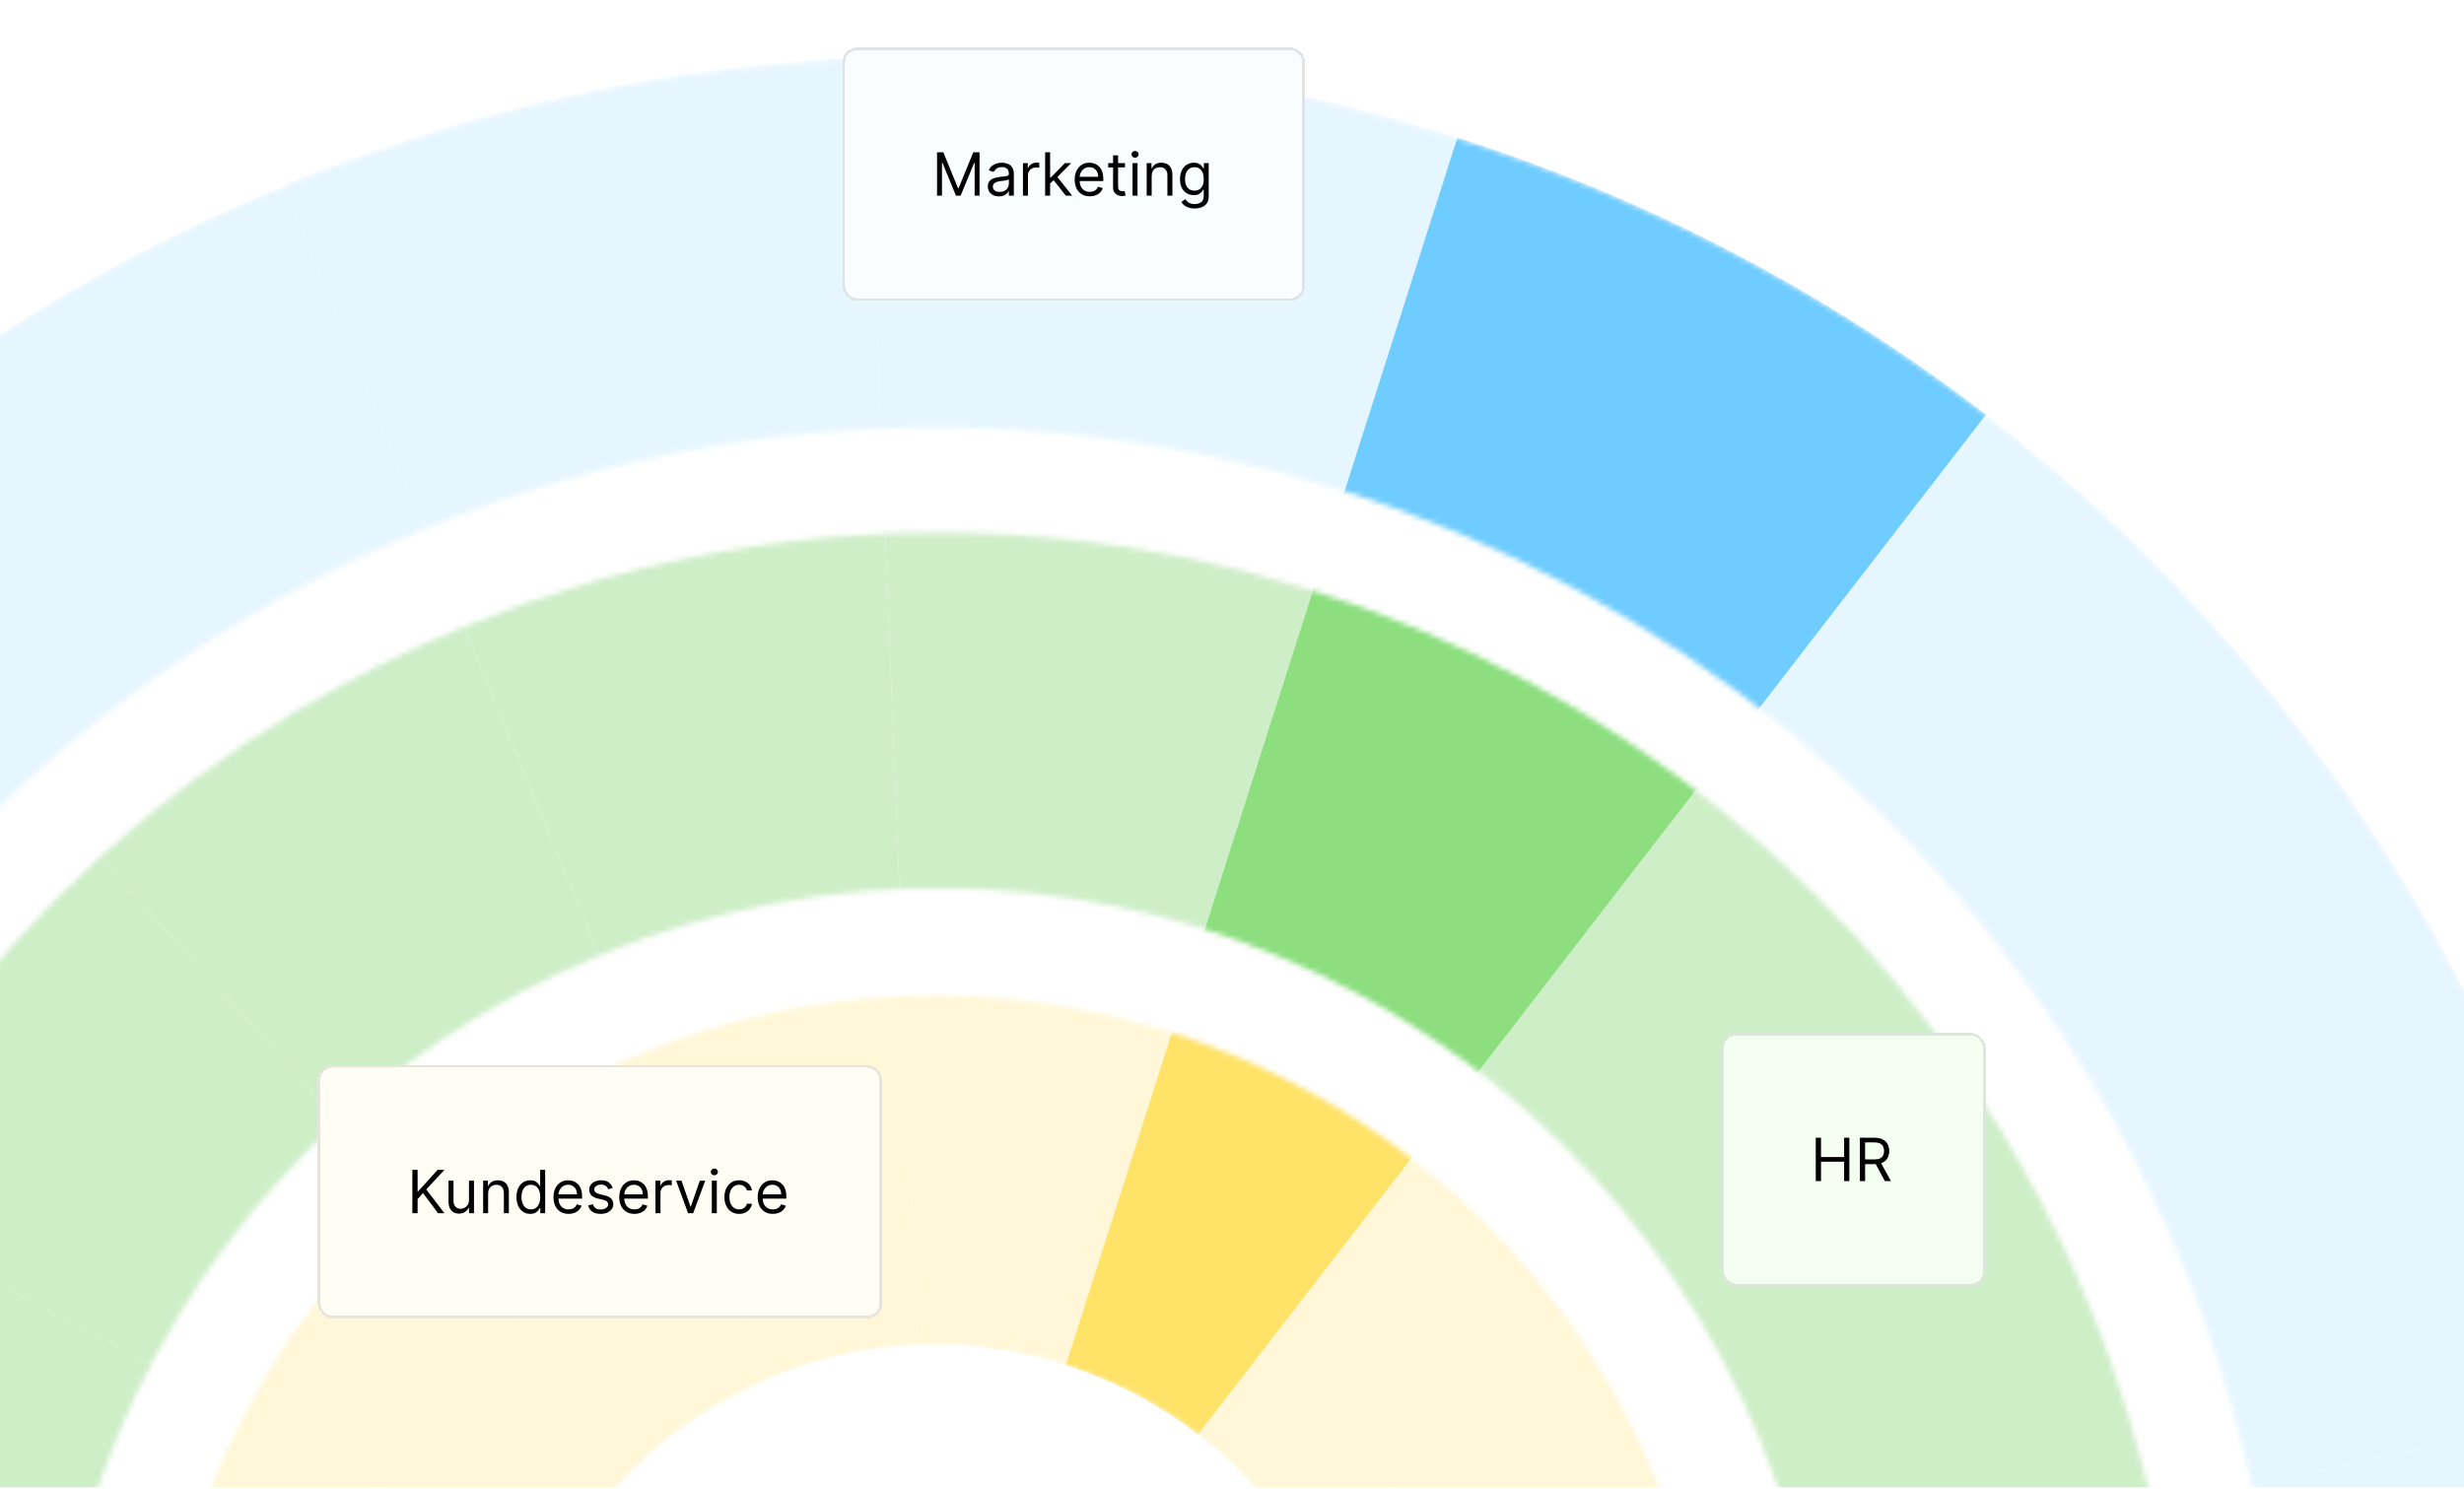<svg width="460" height="278" viewBox="0 0 460 278" fill="none" xmlns="http://www.w3.org/2000/svg">
<g clip-path="url(#clip0_8660_5299)">
<rect width="460" height="277" transform="translate(0 0.7)" fill="white"/>
<mask id="mask0_8660_5299" style="mask-type:alpha" maskUnits="userSpaceOnUse" x="-146" y="10" width="642" height="642">
<path fill-rule="evenodd" clip-rule="evenodd" d="M296.537 627.764C460.309 560.558 538.592 373.313 471.386 209.541C404.18 45.768 216.935 -32.515 53.163 34.691C-110.61 101.897 -188.893 289.142 -121.687 452.915C-54.481 616.688 132.764 694.97 296.537 627.764ZM270.276 563.768C398.705 511.066 460.094 364.23 407.391 235.802C354.689 107.373 207.853 45.984 79.424 98.686C-49.004 151.389 -110.393 298.224 -57.691 426.653C-4.988 555.082 141.847 616.471 270.276 563.768Z" fill="#D9D9D9"/>
</mask>
<g mask="url(#mask0_8660_5299)">
<path d="M412.97 363.27L492.47 374.002C497.425 337.543 496.147 299.9 487.972 262.658L409.597 279.764C415.727 307.695 416.688 335.927 412.97 363.27Z" fill="#E6F6FF"/>
<path d="M397.081 239.73C402.492 252.914 406.643 266.304 409.599 279.762L487.969 262.659C484.034 244.713 478.495 226.863 471.28 209.281C464.066 191.7 455.469 175.103 445.664 159.566L377.87 202.443C385.219 214.098 391.67 226.542 397.081 239.73Z" fill="#E6F6FF"/>
<path d="M12.688 153.614L-41.318 94.286C-69.254 119.726 -92.173 149.683 -109.38 182.518L-38.359 219.789C-25.453 195.16 -8.265 172.693 12.688 153.614Z" fill="#E6F6FF"/>
<path d="M83.353 108.996L52.905 34.797C17.239 49.433 -14.374 69.756 -41.317 94.291L12.687 153.614C32.896 135.216 56.605 119.973 83.353 108.996Z" fill="#E6F6FF"/>
<path d="M321.72 140.897L370.766 77.415C399.902 99.885 425.435 127.574 445.776 159.824L377.977 202.702C362.72 178.516 343.573 157.747 321.72 140.897Z" fill="#E6F6FF"/>
<path d="M164.887 90.853L161.652 10.691C199.404 9.175 236.76 14.398 272.071 25.68L247.703 102.096C221.217 93.632 193.202 89.714 164.887 90.853Z" fill="#E6F6FF"/>
<path d="M83.25 108.736L52.801 34.536C88.467 19.901 125.243 12.159 161.654 10.696L164.887 90.853C137.58 91.955 109.998 97.759 83.25 108.736Z" fill="#E6F6FF"/>
<path d="M370.765 77.416L321.724 140.896C299.442 123.715 274.35 110.607 247.705 102.095L272.076 25.679C307.601 37.029 341.056 54.51 370.765 77.416Z" fill="#6FCCFE"/>
</g>
<mask id="mask1_8660_5299" style="mask-type:alpha" maskUnits="userSpaceOnUse" x="-58" y="99" width="466" height="465">
<path fill-rule="evenodd" clip-rule="evenodd" d="M263.281 546.546C381.93 497.857 438.644 362.202 389.955 243.552C341.266 124.903 205.611 68.188 86.961 116.878C-31.689 165.567 -88.403 301.222 -39.713 419.872C8.976 538.521 144.631 595.235 263.281 546.546ZM238.081 485.134C322.815 450.363 363.317 353.485 328.546 268.752C293.775 184.018 196.897 143.516 112.163 178.287C27.43 213.059 -13.073 309.937 21.699 394.67C56.47 479.404 153.348 519.906 238.081 485.134Z" fill="#D9D9D9"/>
</mask>
<g mask="url(#mask1_8660_5299)">
<path d="M331.228 296.866C335.315 315.486 335.954 334.307 333.475 352.538L412.968 363.27C416.686 335.925 415.73 307.693 409.6 279.762L331.228 296.866Z" fill="#CEEEC8"/>
<path d="M322.882 270.177C326.489 278.968 329.257 287.893 331.227 296.866L409.599 279.761C406.643 266.304 402.493 252.916 397.081 239.729C391.67 226.541 385.219 214.097 377.87 202.442L310.074 245.32C314.975 253.09 319.275 261.387 322.882 270.177Z" fill="#CEEEC8"/>
<path d="M17.953 365.803C13.867 347.182 13.228 328.361 15.706 310.131L-63.787 299.399C-67.504 326.743 -66.549 354.976 -60.418 382.907L17.953 365.803Z" fill="#CEEEC8"/>
<path d="M66.688 212.943L12.684 153.615C-8.269 172.694 -25.456 195.161 -38.362 219.79L32.658 257.058C41.261 240.64 52.719 225.661 66.69 212.942L66.688 212.943Z" fill="#CEEEC8"/>
<path d="M113.799 183.196L83.351 108.997C56.602 119.974 32.894 135.217 12.684 153.615L66.688 212.943C80.16 200.679 95.966 190.515 113.799 183.196Z" fill="#CEEEC8"/>
<path d="M32.659 257.057L-38.361 219.789C-51.344 244.562 -59.994 271.517 -63.785 299.397L15.708 310.13C18.235 291.544 24.002 273.575 32.657 257.058L32.659 257.057Z" fill="#CEEEC8"/>
<path d="M310.184 245.579C300.013 229.455 287.247 215.61 272.678 204.376L321.718 140.899C343.572 157.75 362.723 178.515 377.98 202.701L310.184 245.579Z" fill="#CEEEC8"/>
<path d="M168.126 171.014L164.888 90.853C193.203 89.715 221.218 93.633 247.704 102.096L223.335 178.509C205.679 172.867 187.001 170.254 168.124 171.015L168.126 171.014Z" fill="#CEEEC8"/>
<path d="M113.697 182.935L83.248 108.736C109.997 97.759 137.579 91.954 164.886 90.853L168.123 171.014C149.92 171.749 131.531 175.616 113.697 182.935Z" fill="#CEEEC8"/>
<path d="M223.333 178.508L247.703 102.096C274.346 110.608 299.436 123.718 321.718 140.898L272.679 204.376C257.824 192.922 241.098 184.183 223.335 178.507L223.333 178.508Z" fill="#8CDE7F"/>
</g>
<mask id="mask2_8660_5299" style="mask-type:alpha" maskUnits="userSpaceOnUse" x="29" y="185" width="292" height="292">
<path fill-rule="evenodd" clip-rule="evenodd" d="M229.786 465.831C304.067 435.348 339.573 350.421 309.091 276.14C278.609 201.859 193.681 166.353 119.4 196.835C45.119 227.317 9.613 312.244 40.095 386.525C70.577 460.807 155.505 496.313 229.786 465.831ZM205.022 405.483C245.974 388.678 265.549 341.856 248.743 300.904C231.938 259.952 185.117 240.377 144.165 257.182C103.213 273.987 83.638 320.809 100.443 361.761C117.248 402.713 164.069 422.288 205.022 405.483Z" fill="#D9D9D9"/>
</mask>
<g mask="url(#mask2_8660_5299)">
<path d="M310.075 245.32L242.281 288.197C244.731 292.081 246.882 296.228 248.686 300.625C250.49 305.021 251.873 309.485 252.857 313.97L331.228 296.866C329.258 287.894 326.491 278.968 322.883 270.177C319.276 261.387 314.976 253.09 310.075 245.32Z" fill="#FFF7D7"/>
<path d="M120.694 272.267L66.691 212.94C52.722 225.658 41.264 240.638 32.658 257.056L103.678 294.324C107.98 286.115 113.71 278.625 120.693 272.265L120.694 272.267Z" fill="#FFF7D7"/>
<path d="M144.248 257.395L113.8 183.196C95.968 190.514 80.161 200.676 66.689 212.943L120.692 272.27C127.428 266.138 135.332 261.056 144.247 257.398L144.248 257.395Z" fill="#FFF7D7"/>
<path d="M103.68 294.325L32.66 257.057C24.003 273.572 18.238 291.543 15.71 310.13L95.204 320.862C96.466 311.568 99.352 302.584 103.68 294.325Z" fill="#FFF7D7"/>
<path d="M171.358 251.173L168.122 171.013C186.997 170.253 205.675 172.866 223.332 178.507L198.962 254.919C190.134 252.099 180.794 250.792 171.357 251.171L171.358 251.173Z" fill="#FFF7D7"/>
<path d="M223.637 267.854L272.678 204.376C287.247 215.611 300.013 229.456 310.184 245.579L242.39 288.456C237.304 280.393 230.922 273.471 223.637 267.854Z" fill="#FFF7D7"/>
<path d="M144.145 257.134L113.697 182.935C131.529 175.617 149.917 171.747 168.123 171.014L171.36 251.174C162.258 251.541 153.063 253.477 144.148 257.135L144.145 257.134Z" fill="#FFF7D7"/>
<path d="M198.964 254.921L223.334 178.508C241.096 184.182 257.823 192.923 272.678 204.377L223.637 267.854C216.21 262.126 207.846 257.759 198.964 254.921Z" fill="#FFE268"/>
</g>
<g filter="url(#filter0_d_8660_5299)">
<rect x="157.273" y="6.08" width="86.371" height="47.333" rx="2.781" fill="#F9FDFF" shape-rendering="crispEdges"/>
<rect x="157.523" y="6.33" width="85.871" height="46.833" rx="2.531" stroke="black" stroke-opacity="0.1" stroke-width="0.5" shape-rendering="crispEdges"/>
<path d="M174.939 25.657H176.108L178.857 32.372H178.952L181.701 25.657H182.87V33.746H181.954V27.6H181.875L179.347 33.746H178.462L175.934 27.6H175.855V33.746H174.939V25.657ZM186.494 33.889C186.109 33.889 185.76 33.816 185.447 33.672C185.134 33.524 184.885 33.312 184.7 33.035C184.516 32.756 184.424 32.419 184.424 32.024C184.424 31.677 184.492 31.395 184.629 31.179C184.766 30.96 184.949 30.789 185.178 30.665C185.407 30.542 185.66 30.45 185.937 30.389C186.216 30.326 186.496 30.276 186.778 30.239C187.147 30.191 187.446 30.156 187.675 30.132C187.906 30.106 188.075 30.062 188.18 30.002C188.288 29.941 188.342 29.836 188.342 29.686V29.654C188.342 29.265 188.236 28.962 188.022 28.746C187.812 28.53 187.492 28.422 187.062 28.422C186.617 28.422 186.268 28.519 186.016 28.714C185.763 28.909 185.585 29.117 185.482 29.338L184.598 29.022C184.756 28.654 184.966 28.366 185.23 28.161C185.496 27.953 185.785 27.808 186.099 27.727C186.415 27.642 186.725 27.6 187.031 27.6C187.226 27.6 187.45 27.624 187.702 27.671C187.958 27.716 188.204 27.809 188.441 27.952C188.681 28.094 188.88 28.308 189.038 28.596C189.196 28.883 189.275 29.267 189.275 29.749V33.746H188.342V32.925H188.295C188.232 33.057 188.126 33.197 187.979 33.348C187.831 33.498 187.635 33.625 187.39 33.731C187.145 33.836 186.847 33.889 186.494 33.889ZM186.636 33.051C187.005 33.051 187.315 32.979 187.568 32.834C187.824 32.689 188.016 32.502 188.145 32.273C188.276 32.044 188.342 31.803 188.342 31.55V30.697C188.303 30.744 188.216 30.788 188.082 30.827C187.95 30.864 187.797 30.897 187.623 30.926C187.452 30.953 187.285 30.976 187.122 30.997C186.961 31.016 186.831 31.032 186.731 31.045C186.488 31.076 186.262 31.128 186.051 31.199C185.843 31.267 185.675 31.371 185.546 31.511C185.419 31.648 185.356 31.835 185.356 32.072C185.356 32.396 185.476 32.641 185.715 32.806C185.958 32.97 186.265 33.051 186.636 33.051ZM190.976 33.746V27.679H191.877V28.596H191.94C192.05 28.295 192.251 28.052 192.54 27.865C192.83 27.678 193.156 27.584 193.52 27.584C193.588 27.584 193.674 27.586 193.777 27.588C193.879 27.591 193.957 27.595 194.01 27.6V28.548C193.978 28.54 193.906 28.528 193.792 28.513C193.682 28.494 193.565 28.485 193.441 28.485C193.146 28.485 192.883 28.547 192.651 28.671C192.422 28.792 192.24 28.96 192.106 29.176C191.974 29.39 191.908 29.633 191.908 29.907V33.746H190.976ZM195.984 31.535L195.968 30.381H196.158L198.812 27.679H199.965L197.137 30.539H197.058L195.984 31.535ZM195.115 33.746V25.657H196.047V33.746H195.115ZM198.97 33.746L196.6 30.744L197.264 30.097L200.155 33.746H198.97ZM203.459 33.873C202.875 33.873 202.37 33.744 201.946 33.486C201.525 33.225 201.2 32.862 200.971 32.396C200.744 31.927 200.631 31.382 200.631 30.76C200.631 30.139 200.744 29.591 200.971 29.117C201.2 28.64 201.519 28.269 201.927 28.003C202.338 27.735 202.817 27.6 203.365 27.6C203.681 27.6 203.993 27.653 204.301 27.758C204.609 27.863 204.889 28.035 205.142 28.272C205.395 28.506 205.596 28.817 205.746 29.204C205.897 29.591 205.972 30.068 205.972 30.634V31.029H201.295V30.223H205.024C205.024 29.881 204.955 29.575 204.818 29.307C204.684 29.038 204.492 28.826 204.241 28.671C203.994 28.515 203.702 28.438 203.365 28.438C202.993 28.438 202.672 28.53 202.401 28.714C202.132 28.896 201.925 29.133 201.781 29.425C201.636 29.717 201.563 30.031 201.563 30.365V30.902C201.563 31.361 201.642 31.749 201.8 32.068C201.961 32.384 202.183 32.625 202.468 32.791C202.752 32.954 203.083 33.035 203.459 33.035C203.704 33.035 203.925 33.001 204.123 32.933C204.323 32.862 204.496 32.756 204.64 32.617C204.785 32.475 204.897 32.298 204.976 32.087L205.877 32.34C205.782 32.646 205.623 32.914 205.399 33.146C205.175 33.375 204.899 33.554 204.569 33.683C204.24 33.81 203.87 33.873 203.459 33.873ZM210.028 27.679V28.469H206.884V27.679H210.028ZM207.801 26.226H208.733V32.008C208.733 32.272 208.771 32.469 208.847 32.601C208.926 32.73 209.026 32.817 209.148 32.862C209.271 32.904 209.402 32.925 209.539 32.925C209.641 32.925 209.726 32.92 209.791 32.909C209.857 32.896 209.91 32.885 209.949 32.877L210.139 33.715C210.076 33.739 209.988 33.762 209.874 33.786C209.761 33.812 209.618 33.825 209.444 33.825C209.18 33.825 208.922 33.769 208.67 33.656C208.419 33.542 208.211 33.37 208.045 33.138C207.882 32.907 207.801 32.614 207.801 32.261V26.226ZM211.431 33.746V27.679H212.363V33.746H211.431ZM211.905 26.668C211.723 26.668 211.566 26.606 211.435 26.482C211.306 26.358 211.241 26.21 211.241 26.036C211.241 25.862 211.306 25.713 211.435 25.59C211.566 25.466 211.723 25.404 211.905 25.404C212.086 25.404 212.242 25.466 212.371 25.59C212.502 25.713 212.568 25.862 212.568 26.036C212.568 26.21 212.502 26.358 212.371 26.482C212.242 26.606 212.086 26.668 211.905 26.668ZM215.003 30.097V33.746H214.07V27.679H214.971V28.627H215.05C215.192 28.319 215.408 28.072 215.698 27.885C215.987 27.695 216.361 27.6 216.82 27.6C217.23 27.6 217.59 27.684 217.898 27.853C218.206 28.019 218.446 28.272 218.617 28.611C218.788 28.948 218.874 29.375 218.874 29.891V33.746H217.941V29.954C217.941 29.478 217.818 29.107 217.57 28.84C217.323 28.572 216.983 28.438 216.551 28.438C216.253 28.438 215.987 28.502 215.753 28.631C215.521 28.76 215.338 28.948 215.204 29.196C215.07 29.444 215.003 29.744 215.003 30.097ZM223.026 36.148C222.576 36.148 222.189 36.09 221.865 35.974C221.541 35.861 221.271 35.711 221.055 35.524C220.842 35.34 220.672 35.142 220.546 34.932L221.288 34.41C221.372 34.521 221.479 34.647 221.608 34.789C221.737 34.934 221.914 35.059 222.137 35.165C222.364 35.273 222.66 35.327 223.026 35.327C223.516 35.327 223.92 35.208 224.239 34.971C224.558 34.734 224.717 34.363 224.717 33.857V32.625H224.638C224.569 32.735 224.472 32.872 224.346 33.035C224.222 33.196 224.043 33.34 223.808 33.466C223.577 33.59 223.263 33.652 222.868 33.652C222.378 33.652 221.939 33.536 221.549 33.304C221.162 33.072 220.855 32.735 220.628 32.293C220.405 31.851 220.293 31.313 220.293 30.681C220.293 30.06 220.402 29.519 220.621 29.058C220.839 28.594 221.143 28.236 221.533 27.983C221.923 27.728 222.373 27.6 222.884 27.6C223.279 27.6 223.592 27.666 223.824 27.798C224.058 27.927 224.238 28.074 224.361 28.24C224.488 28.403 224.585 28.538 224.654 28.643H224.748V27.679H225.649V33.92C225.649 34.442 225.531 34.866 225.294 35.192C225.059 35.521 224.743 35.762 224.346 35.915C223.951 36.071 223.511 36.148 223.026 36.148ZM222.995 32.814C223.369 32.814 223.685 32.729 223.943 32.557C224.201 32.386 224.397 32.14 224.531 31.819C224.665 31.498 224.733 31.113 224.733 30.665C224.733 30.228 224.667 29.843 224.535 29.508C224.403 29.174 224.209 28.912 223.951 28.722C223.692 28.532 223.374 28.438 222.995 28.438C222.6 28.438 222.27 28.538 222.007 28.738C221.746 28.938 221.55 29.206 221.419 29.544C221.289 29.881 221.225 30.255 221.225 30.665C221.225 31.087 221.291 31.459 221.422 31.783C221.557 32.105 221.754 32.357 222.015 32.542C222.278 32.723 222.605 32.814 222.995 32.814Z" fill="black"/>
</g>
<g filter="url(#filter1_d_8660_5299)">
<rect x="321.317" y="190.08" width="49.37" height="47.333" rx="2.781" fill="#F4FFF2" shape-rendering="crispEdges"/>
<rect x="321.567" y="190.33" width="48.87" height="46.833" rx="2.531" stroke="black" stroke-opacity="0.1" stroke-width="0.5" shape-rendering="crispEdges"/>
<path d="M338.983 217.746V209.657H339.962V213.259H344.276V209.657H345.255V217.746H344.276V214.128H339.962V217.746H338.983ZM347.217 217.746V209.657H349.95C350.582 209.657 351.101 209.765 351.506 209.981C351.912 210.194 352.212 210.487 352.407 210.861C352.602 211.235 352.699 211.661 352.699 212.137C352.699 212.614 352.602 213.037 352.407 213.405C352.212 213.774 351.913 214.064 351.51 214.274C351.107 214.482 350.593 214.586 349.966 214.586H347.754V213.702H349.934C350.366 213.702 350.714 213.638 350.977 213.512C351.243 213.386 351.435 213.206 351.554 212.975C351.675 212.74 351.735 212.461 351.735 212.137C351.735 211.813 351.675 211.53 351.554 211.288C351.433 211.046 351.239 210.859 350.973 210.727C350.707 210.593 350.356 210.526 349.918 210.526H348.196V217.746H347.217ZM351.024 214.112L353.015 217.746H351.878L349.918 214.112H351.024Z" fill="black"/>
</g>
<g filter="url(#filter2_d_8660_5299)">
<rect x="59.317" y="196.08" width="105.37" height="47.333" rx="2.781" fill="#FFFDF4" shape-rendering="crispEdges"/>
<rect x="59.567" y="196.33" width="104.87" height="46.833" rx="2.531" stroke="black" stroke-opacity="0.1" stroke-width="0.5" shape-rendering="crispEdges"/>
<path d="M76.983 223.746V215.657H77.962V219.67H78.057L81.691 215.657H82.971L79.574 219.307L82.971 223.746H81.786L78.973 219.986L77.962 221.124V223.746H76.983ZM87.556 221.266V217.679H88.488V223.746H87.556V222.719H87.493C87.351 223.028 87.129 223.29 86.829 223.506C86.529 223.719 86.15 223.825 85.692 223.825C85.312 223.825 84.975 223.743 84.68 223.577C84.385 223.408 84.154 223.155 83.985 222.818C83.817 222.478 83.732 222.051 83.732 221.534V217.679H84.665V221.471C84.665 221.914 84.788 222.266 85.036 222.53C85.286 222.793 85.605 222.925 85.992 222.925C86.224 222.925 86.459 222.866 86.699 222.747C86.941 222.629 87.144 222.447 87.307 222.202C87.473 221.957 87.556 221.645 87.556 221.266ZM91.128 220.097V223.746H90.196V217.679H91.096V218.627H91.175C91.317 218.319 91.533 218.071 91.823 217.885C92.113 217.695 92.487 217.6 92.945 217.6C93.356 217.6 93.715 217.684 94.023 217.853C94.331 218.019 94.571 218.272 94.742 218.611C94.913 218.948 94.999 219.375 94.999 219.891V223.746H94.067V219.954C94.067 219.478 93.943 219.106 93.695 218.84C93.448 218.572 93.108 218.438 92.676 218.438C92.379 218.438 92.113 218.502 91.878 218.631C91.647 218.76 91.464 218.948 91.329 219.196C91.195 219.443 91.128 219.744 91.128 220.097ZM98.993 223.873C98.488 223.873 98.042 223.745 97.654 223.49C97.267 223.232 96.965 222.868 96.746 222.399C96.527 221.928 96.418 221.371 96.418 220.729C96.418 220.091 96.527 219.538 96.746 219.07C96.965 218.601 97.269 218.239 97.658 217.983C98.048 217.728 98.498 217.6 99.009 217.6C99.404 217.6 99.716 217.666 99.945 217.798C100.177 217.927 100.354 218.074 100.475 218.24C100.599 218.403 100.695 218.538 100.763 218.643H100.842V215.657H101.774V223.746H100.874V222.814H100.763C100.695 222.925 100.597 223.064 100.471 223.233C100.344 223.399 100.164 223.548 99.93 223.679C99.695 223.808 99.383 223.873 98.993 223.873ZM99.12 223.035C99.494 223.035 99.81 222.938 100.068 222.743C100.326 222.546 100.522 222.273 100.657 221.925C100.791 221.575 100.858 221.171 100.858 220.713C100.858 220.26 100.792 219.864 100.66 219.524C100.529 219.181 100.334 218.915 100.076 218.726C99.818 218.534 99.499 218.438 99.12 218.438C98.725 218.438 98.396 218.539 98.132 218.742C97.872 218.942 97.675 219.214 97.544 219.559C97.415 219.902 97.35 220.286 97.35 220.713C97.35 221.145 97.416 221.537 97.548 221.89C97.682 222.24 97.88 222.519 98.14 222.727C98.404 222.933 98.73 223.035 99.12 223.035ZM106.155 223.873C105.57 223.873 105.066 223.744 104.642 223.486C104.221 223.225 103.896 222.862 103.667 222.396C103.44 221.927 103.327 221.382 103.327 220.76C103.327 220.139 103.44 219.591 103.667 219.117C103.896 218.64 104.214 218.269 104.622 218.003C105.033 217.734 105.513 217.6 106.06 217.6C106.376 217.6 106.688 217.653 106.996 217.758C107.305 217.863 107.585 218.035 107.838 218.272C108.091 218.506 108.292 218.817 108.442 219.204C108.592 219.591 108.667 220.068 108.667 220.634V221.029H103.99V220.223H107.719C107.719 219.881 107.651 219.575 107.514 219.307C107.38 219.038 107.187 218.826 106.937 218.671C106.69 218.515 106.397 218.438 106.06 218.438C105.689 218.438 105.368 218.53 105.096 218.714C104.828 218.896 104.621 219.133 104.476 219.425C104.331 219.717 104.259 220.031 104.259 220.365V220.902C104.259 221.361 104.338 221.749 104.496 222.068C104.657 222.384 104.879 222.625 105.164 222.791C105.448 222.954 105.778 223.035 106.155 223.035C106.4 223.035 106.621 223.001 106.819 222.933C107.019 222.862 107.191 222.756 107.336 222.617C107.481 222.475 107.593 222.298 107.672 222.087L108.573 222.34C108.478 222.646 108.318 222.914 108.095 223.146C107.871 223.375 107.594 223.554 107.265 223.683C106.936 223.81 106.566 223.873 106.155 223.873ZM114.383 219.038L113.546 219.275C113.493 219.135 113.415 219 113.313 218.868C113.213 218.734 113.076 218.623 112.902 218.536C112.728 218.449 112.506 218.406 112.234 218.406C111.863 218.406 111.554 218.492 111.306 218.663C111.061 218.831 110.939 219.046 110.939 219.307C110.939 219.538 111.023 219.721 111.191 219.856C111.36 219.99 111.623 220.102 111.981 220.191L112.882 220.413C113.425 220.544 113.829 220.746 114.095 221.017C114.361 221.286 114.494 221.632 114.494 222.056C114.494 222.403 114.394 222.714 114.194 222.988C113.996 223.262 113.72 223.478 113.364 223.636C113.009 223.794 112.595 223.873 112.124 223.873C111.505 223.873 110.993 223.739 110.587 223.47C110.182 223.201 109.925 222.809 109.817 222.293L110.702 222.072C110.786 222.398 110.945 222.643 111.18 222.806C111.417 222.97 111.726 223.051 112.108 223.051C112.542 223.051 112.887 222.959 113.143 222.775C113.401 222.588 113.53 222.364 113.53 222.103C113.53 221.893 113.456 221.716 113.309 221.574C113.161 221.429 112.935 221.321 112.629 221.25L111.618 221.013C111.062 220.881 110.654 220.677 110.394 220.401C110.135 220.122 110.006 219.773 110.006 219.354C110.006 219.012 110.103 218.709 110.295 218.445C110.49 218.182 110.754 217.975 111.089 217.825C111.426 217.675 111.808 217.6 112.234 217.6C112.835 217.6 113.306 217.732 113.648 217.995C113.993 218.258 114.238 218.606 114.383 219.038ZM118.441 223.873C117.856 223.873 117.352 223.744 116.928 223.486C116.507 223.225 116.181 222.862 115.952 222.396C115.726 221.927 115.613 221.382 115.613 220.76C115.613 220.139 115.726 219.591 115.952 219.117C116.181 218.64 116.5 218.269 116.908 218.003C117.319 217.734 117.798 217.6 118.346 217.6C118.662 217.6 118.974 217.653 119.282 217.758C119.59 217.863 119.871 218.035 120.124 218.272C120.376 218.506 120.578 218.817 120.728 219.204C120.878 219.591 120.953 220.068 120.953 220.634V221.029H116.276V220.223H120.005C120.005 219.881 119.937 219.575 119.8 219.307C119.665 219.038 119.473 218.826 119.223 218.671C118.975 218.515 118.683 218.438 118.346 218.438C117.975 218.438 117.653 218.53 117.382 218.714C117.114 218.896 116.907 219.133 116.762 219.425C116.617 219.717 116.545 220.031 116.545 220.365V220.902C116.545 221.361 116.624 221.749 116.782 222.068C116.942 222.384 117.165 222.625 117.449 222.791C117.734 222.954 118.064 223.035 118.441 223.035C118.686 223.035 118.907 223.001 119.105 222.933C119.305 222.862 119.477 222.756 119.622 222.617C119.767 222.475 119.879 222.298 119.958 222.087L120.858 222.34C120.764 222.646 120.604 222.914 120.38 223.146C120.157 223.375 119.88 223.554 119.551 223.683C119.222 223.81 118.852 223.873 118.441 223.873ZM122.371 223.746V217.679H123.272V218.596H123.335C123.446 218.295 123.646 218.052 123.935 217.865C124.225 217.678 124.552 217.584 124.915 217.584C124.984 217.584 125.069 217.586 125.172 217.588C125.275 217.591 125.352 217.595 125.405 217.6V218.548C125.373 218.54 125.301 218.528 125.188 218.513C125.077 218.494 124.96 218.485 124.836 218.485C124.541 218.485 124.278 218.547 124.046 218.671C123.817 218.792 123.635 218.96 123.501 219.176C123.369 219.389 123.303 219.633 123.303 219.907V223.746H122.371ZM131.656 217.679L129.412 223.746H128.464L126.221 217.679H127.232L128.907 222.514H128.97L130.645 217.679H131.656ZM132.886 223.746V217.679H133.819V223.746H132.886ZM133.36 216.668C133.179 216.668 133.022 216.606 132.89 216.482C132.761 216.358 132.697 216.21 132.697 216.036C132.697 215.862 132.761 215.713 132.89 215.589C133.022 215.466 133.179 215.404 133.36 215.404C133.542 215.404 133.698 215.466 133.827 215.589C133.958 215.713 134.024 215.862 134.024 216.036C134.024 216.21 133.958 216.358 133.827 216.482C133.698 216.606 133.542 216.668 133.36 216.668ZM137.991 223.873C137.422 223.873 136.932 223.739 136.522 223.47C136.111 223.201 135.795 222.831 135.573 222.36C135.352 221.889 135.242 221.35 135.242 220.744C135.242 220.128 135.355 219.584 135.581 219.113C135.81 218.639 136.129 218.269 136.537 218.003C136.948 217.734 137.427 217.6 137.975 217.6C138.402 217.6 138.786 217.679 139.129 217.837C139.471 217.995 139.751 218.216 139.97 218.501C140.189 218.785 140.324 219.117 140.377 219.496H139.445C139.373 219.22 139.215 218.975 138.971 218.761C138.728 218.545 138.402 218.438 137.991 218.438C137.628 218.438 137.309 218.532 137.035 218.722C136.764 218.909 136.552 219.174 136.399 219.516C136.249 219.856 136.174 220.255 136.174 220.713C136.174 221.182 136.248 221.59 136.395 221.937C136.545 222.285 136.756 222.555 137.027 222.747C137.301 222.939 137.622 223.035 137.991 223.035C138.233 223.035 138.453 222.993 138.651 222.909C138.848 222.825 139.015 222.704 139.152 222.546C139.289 222.388 139.387 222.198 139.445 221.977H140.377C140.324 222.335 140.194 222.658 139.986 222.945C139.78 223.229 139.508 223.455 139.168 223.624C138.831 223.79 138.439 223.873 137.991 223.873ZM144.283 223.873C143.699 223.873 143.195 223.744 142.771 223.486C142.349 223.225 142.024 222.862 141.795 222.396C141.568 221.927 141.455 221.382 141.455 220.76C141.455 220.139 141.568 219.591 141.795 219.117C142.024 218.64 142.343 218.269 142.751 218.003C143.162 217.734 143.641 217.6 144.189 217.6C144.505 217.6 144.817 217.653 145.125 217.758C145.433 217.863 145.713 218.035 145.966 218.272C146.219 218.506 146.42 218.817 146.571 219.204C146.721 219.591 146.796 220.068 146.796 220.634V221.029H142.119V220.223H145.848C145.848 219.881 145.779 219.575 145.642 219.307C145.508 219.038 145.316 218.826 145.066 218.671C144.818 218.515 144.526 218.438 144.189 218.438C143.817 218.438 143.496 218.53 143.225 218.714C142.956 218.896 142.75 219.133 142.605 219.425C142.46 219.717 142.387 220.031 142.387 220.365V220.902C142.387 221.361 142.466 221.749 142.624 222.068C142.785 222.384 143.008 222.625 143.292 222.791C143.576 222.954 143.907 223.035 144.283 223.035C144.528 223.035 144.75 223.001 144.947 222.933C145.147 222.862 145.32 222.756 145.465 222.617C145.609 222.475 145.721 222.298 145.8 222.087L146.701 222.34C146.606 222.646 146.447 222.914 146.223 223.146C145.999 223.375 145.723 223.554 145.393 223.683C145.064 223.81 144.694 223.873 144.283 223.873Z" fill="black"/>
</g>
</g>
<defs>
<filter id="filter0_d_8660_5299" x="140.588" y="-7.825" width="119.741" height="80.704" filterUnits="userSpaceOnUse" color-interpolation-filters="sRGB">
<feFlood flood-opacity="0" result="BackgroundImageFix"/>
<feColorMatrix in="SourceAlpha" type="matrix" values="0 0 0 0 0 0 0 0 0 0 0 0 0 0 0 0 0 0 127 0" result="hardAlpha"/>
<feOffset dy="2.781"/>
<feGaussianBlur stdDeviation="8.343"/>
<feComposite in2="hardAlpha" operator="out"/>
<feColorMatrix type="matrix" values="0 0 0 0 0 0 0 0 0 0 0 0 0 0 0 0 0 0 0.03 0"/>
<feBlend mode="normal" in2="BackgroundImageFix" result="effect1_dropShadow_8660_5299"/>
<feBlend mode="normal" in="SourceGraphic" in2="effect1_dropShadow_8660_5299" result="shape"/>
</filter>
<filter id="filter1_d_8660_5299" x="304.632" y="176.175" width="82.741" height="80.704" filterUnits="userSpaceOnUse" color-interpolation-filters="sRGB">
<feFlood flood-opacity="0" result="BackgroundImageFix"/>
<feColorMatrix in="SourceAlpha" type="matrix" values="0 0 0 0 0 0 0 0 0 0 0 0 0 0 0 0 0 0 127 0" result="hardAlpha"/>
<feOffset dy="2.781"/>
<feGaussianBlur stdDeviation="8.343"/>
<feComposite in2="hardAlpha" operator="out"/>
<feColorMatrix type="matrix" values="0 0 0 0 0 0 0 0 0 0 0 0 0 0 0 0 0 0 0.03 0"/>
<feBlend mode="normal" in2="BackgroundImageFix" result="effect1_dropShadow_8660_5299"/>
<feBlend mode="normal" in="SourceGraphic" in2="effect1_dropShadow_8660_5299" result="shape"/>
</filter>
<filter id="filter2_d_8660_5299" x="42.632" y="182.175" width="138.741" height="80.704" filterUnits="userSpaceOnUse" color-interpolation-filters="sRGB">
<feFlood flood-opacity="0" result="BackgroundImageFix"/>
<feColorMatrix in="SourceAlpha" type="matrix" values="0 0 0 0 0 0 0 0 0 0 0 0 0 0 0 0 0 0 127 0" result="hardAlpha"/>
<feOffset dy="2.781"/>
<feGaussianBlur stdDeviation="8.343"/>
<feComposite in2="hardAlpha" operator="out"/>
<feColorMatrix type="matrix" values="0 0 0 0 0 0 0 0 0 0 0 0 0 0 0 0 0 0 0.03 0"/>
<feBlend mode="normal" in2="BackgroundImageFix" result="effect1_dropShadow_8660_5299"/>
<feBlend mode="normal" in="SourceGraphic" in2="effect1_dropShadow_8660_5299" result="shape"/>
</filter>
<clipPath id="clip0_8660_5299">
<rect width="460" height="277" fill="white" transform="translate(0 0.7)"/>
</clipPath>
</defs>
</svg>
